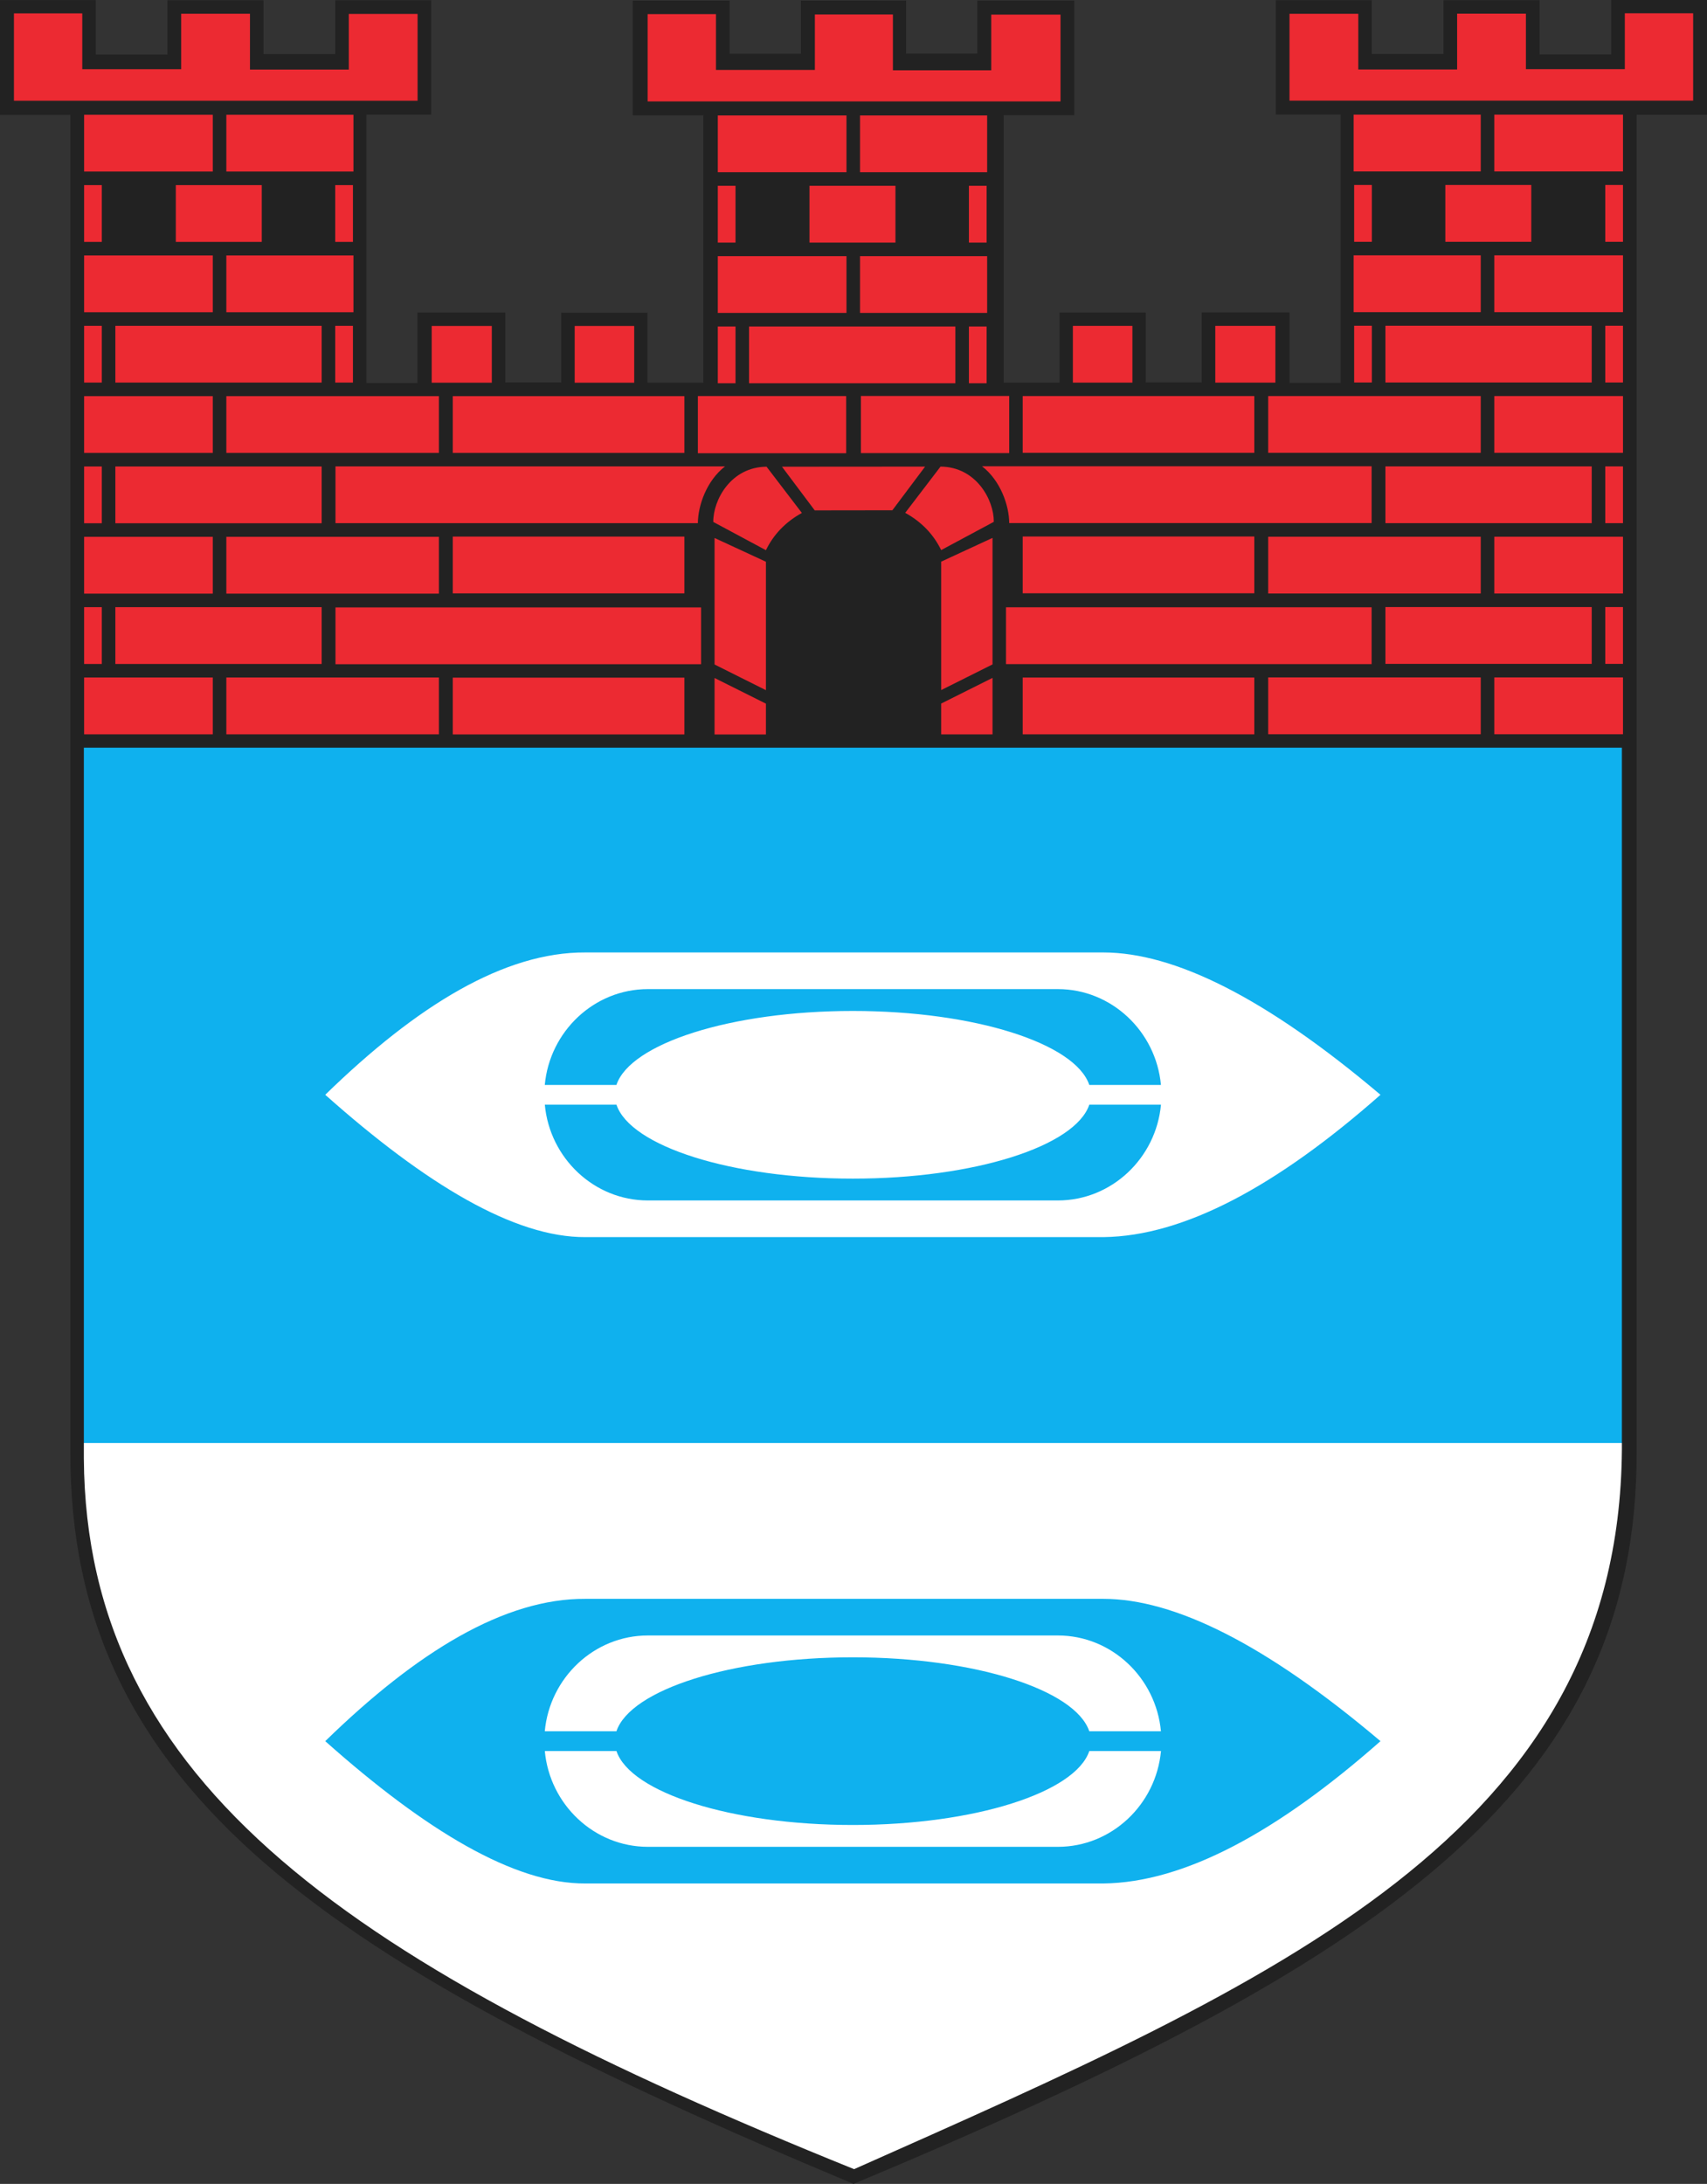 <?xml version="1.0" encoding="ISO-8859-1" standalone="yes"?>
<svg width="529.32" height="677.082">
  <rect width="100%" height="100%" fill="#333333" stroke="none"/>
  <defs> 
    <marker id="ArrowEnd" viewBox="0 0 10 10" refX="0" refY="5" 
     markerUnits="strokeWidth" 
     markerWidth="4" 
     markerHeight="3" 
     orient="auto"> 
        <path d="M 0 0 L 10 5 L 0 10 z" /> 
    </marker>
    <marker id="ArrowStart" viewBox="0 0 10 10" refX="10" refY="5" 
     markerUnits="strokeWidth" 
     markerWidth="4" 
     markerHeight="3" 
     orient="auto"> 
        <path d="M 10 0 L 0 5 L 10 10 z" /> 
    </marker> </defs>
<g>
<path style="stroke:none; fill-rule:evenodd; fill:#222222" d="M 264.676 677.078C 102.051 609.078 21.406 555.723 21.816 449.824L 21.816 35.606L 0 35.606L 0 0.028L 29.695 0.028L 29.695 16.91L 51.918 16.91L 51.918 0.078L 81.699 0.078L 81.699 16.774L 103.953 16.774L 103.953 0.09L 133.707 0.09L 133.707 35.539L 113.613 35.539L 113.613 118.742L 129.445 118.742L 129.445 96.891L 156.695 96.891L 156.695 118.571L 174.031 118.571L 174.031 96.934L 200.781 96.934L 200.781 118.649L 218.098 118.649L 218.098 35.754L 196.199 35.754L 196.199 0.196L 226.254 0.196L 226.254 16.645L 248.367 16.645L 248.367 0.199L 280.953 0.168L 280.953 16.614L 303.062 16.614L 303.062 0.164L 333.117 0.164L 333.117 35.723L 311.223 35.723L 311.223 118.617L 328.539 118.617L 328.539 96.903L 355.289 96.903L 355.289 118.539L 372.625 118.539L 372.625 96.86L 399.875 96.86L 399.875 118.711L 415.707 118.711L 415.707 35.508L 395.613 35.508L 395.613 0.059L 425.367 0.059L 425.367 16.742L 447.621 16.742L 447.621 0.051L 477.402 0.051L 477.402 16.883L 499.625 16.883L 499.625 0L 529.32 0L 529.32 35.578L 507.504 35.578L 507.504 449.797C 507.91 555.692 427.27 609.051 264.644 677.082"/>
<path style="stroke:none; fill-rule:evenodd; fill:#ffffff" d="M 26 452.121L 26 447.379L 502.93 447.379L 502.93 449.477C 501.969 568.418 396.644 613.946 264.844 672.508C 108.898 609.508 26.652 553.313 26 452.121"/>
<path style="stroke:none; fill-rule:evenodd; fill:#ec2a32" d="M 26.082 122.817L 65.984 122.817L 65.984 140.422L 26.082 140.422L 26.082 122.817zM 503.27 122.785L 463.367 122.785L 463.367 140.391L 503.27 140.391L 503.27 122.785zM 26.082 166.438L 65.984 166.438L 65.984 184.043L 26.082 184.043L 26.082 166.438zM 503.27 166.407L 463.367 166.407L 463.367 184.012L 503.27 184.012L 503.27 166.407zM 26.082 210.055L 65.984 210.055L 65.984 227.66L 26.082 227.66L 26.082 210.055zM 503.27 210.024L 463.367 210.024L 463.367 227.629L 503.27 227.629L 503.27 210.024zM 70.184 122.817L 136.094 122.817L 136.094 140.422L 70.184 140.422L 70.184 122.817zM 459.164 122.785L 393.254 122.785L 393.254 140.391L 459.164 140.391L 459.164 122.785zM 104.027 144.59L 224.832 144.59C 219.094 149.035 216.437 156.727 216.398 162.199L 104.027 162.199L 104.027 144.59zM 425.32 144.559L 304.516 144.559C 310.254 149.004 312.91 156.696 312.949 162.168L 425.32 162.168L 425.32 144.559zM 104.027 188.321L 217.394 188.321L 217.394 205.926L 104.027 205.926L 104.027 188.321zM 425.32 188.289L 311.953 188.289L 311.953 205.895L 425.32 205.895L 425.32 188.289zM 70.184 166.438L 136.094 166.438L 136.094 184.043L 70.184 184.043L 70.184 166.438zM 459.164 166.407L 393.254 166.407L 393.254 184.012L 459.164 184.012L 459.164 166.407zM 70.184 210.055L 136.094 210.055L 136.094 227.66L 70.184 227.66L 70.184 210.055zM 459.164 210.024L 393.254 210.024L 393.254 227.629L 459.164 227.629L 459.164 210.024zM 31.574 101.008L 26.082 101.008L 26.082 118.614L 31.574 118.614L 31.574 101.008zM 497.773 100.977L 503.266 100.977L 503.266 118.582L 497.773 118.582L 497.773 100.977zM 31.574 144.625L 26.082 144.625L 26.082 162.231L 31.574 162.231L 31.574 144.625zM 497.773 144.594L 503.266 144.594L 503.266 162.199L 497.773 162.199L 497.773 144.594zM 31.574 188.246L 26.082 188.246L 26.082 205.852L 31.574 205.852L 31.574 188.246zM 497.773 188.215L 503.266 188.215L 503.266 205.821L 497.773 205.821L 497.773 188.215zM 109.441 101.008L 103.949 101.008L 103.949 118.614L 109.441 118.614L 109.441 101.008zM 419.906 100.977L 425.398 100.977L 425.398 118.582L 419.906 118.582L 419.906 100.977zM 35.773 101.008L 99.746 101.008L 99.746 118.614L 35.773 118.614L 35.773 101.008zM 493.574 100.977L 429.602 100.977L 429.602 118.582L 493.574 118.582L 493.574 100.977zM 35.773 144.625L 99.746 144.625L 99.746 162.231L 35.773 162.231L 35.773 144.625zM 493.574 144.594L 429.602 144.594L 429.602 162.199L 493.574 162.199L 493.574 144.594zM 35.773 188.246L 99.746 188.246L 99.746 205.852L 35.773 205.852L 35.773 188.246zM 493.574 188.215L 429.602 188.215L 429.602 205.821L 493.574 205.821L 493.574 188.215zM 133.867 101.051L 152.504 101.051L 152.504 118.649L 133.867 118.649L 133.867 101.051zM 395.48 101.024L 376.844 101.024L 376.844 118.621L 395.48 118.621L 395.48 101.024zM 178.203 101.051L 196.66 101.051L 196.66 118.649L 178.203 118.649L 178.203 101.051zM 351.144 101.024L 332.687 101.024L 332.687 118.621L 351.144 118.621L 351.144 101.024zM 140.402 122.817L 212.223 122.817L 212.223 140.422L 140.402 140.422L 140.402 122.817zM 388.945 122.785L 317.125 122.785L 317.125 140.391L 388.945 140.391L 388.945 122.785zM 140.402 166.364L 212.223 166.364L 212.223 183.969L 140.402 183.969L 140.402 166.364zM 388.945 166.332L 317.125 166.332L 317.125 183.938L 388.945 183.938L 388.945 166.332zM 140.402 210.09L 212.223 210.09L 212.223 227.696L 140.402 227.696L 140.402 210.09zM 388.945 210.059L 317.125 210.059L 317.125 227.664L 388.945 227.664L 388.945 210.059zM 232.273 101.223L 296.246 101.223L 296.246 118.828L 232.273 118.828L 232.273 101.223zM 305.941 101.223L 300.449 101.223L 300.449 118.828L 305.941 118.828L 305.941 101.223zM 228.074 101.223L 222.582 101.223L 222.582 118.828L 228.074 118.828L 228.074 101.223zM 216.402 122.793L 262.391 122.793L 262.391 140.512L 216.402 140.512L 216.402 122.793zM 312.945 122.758L 266.957 122.758L 266.957 140.477L 312.945 140.477L 312.945 122.758zM 221.578 210.196L 237.504 218.157L 237.504 227.711L 221.574 227.711L 221.578 210.192L 221.578 210.196zM 307.77 210.164L 291.844 218.125L 291.844 227.68L 307.773 227.68L 307.77 210.16L 307.77 210.164zM 237.504 213.977L 221.578 206.016L 221.578 166.789L 237.504 174.157L 237.504 213.973L 237.504 213.977zM 291.844 213.946L 307.77 205.985L 307.77 166.762L 291.844 174.129L 291.844 213.946zM 237.504 170.574L 221.18 161.817C 221.113 155.051 226.621 144.766 237.703 144.696L 248.652 159.028C 243.609 161.813 239.891 165.664 237.504 170.574zM 291.844 170.543L 308.168 161.785C 308.23 155.02 302.727 144.735 291.644 144.664L 280.695 158.996C 285.738 161.781 289.457 165.633 291.844 170.543zM 252.637 158.231L 242.484 144.696L 286.863 144.664L 276.711 158.199L 252.641 158.231L 252.637 158.231zM 4.332 4.157L 25.512 4.157L 25.512 21.461L 56.18 21.461L 56.18 4.266L 77.512 4.266L 77.512 21.574L 108.156 21.574L 108.156 4.313L 129.488 4.313L 129.488 31.235L 4.324 31.235L 4.324 4.16L 4.332 4.157zM 525.016 4.125L 503.836 4.125L 503.836 21.434L 473.168 21.434L 473.168 4.239L 451.836 4.239L 451.836 21.547L 421.191 21.547L 421.191 4.281L 399.859 4.281L 399.859 31.203L 525.023 31.203L 525.023 4.125L 525.016 4.125zM 26.082 35.578L 65.984 35.578L 65.984 53.188L 26.082 53.188L 26.082 35.578zM 503.27 35.547L 463.367 35.547L 463.367 53.153L 503.27 53.153L 503.27 35.547zM 26.082 79.199L 65.984 79.199L 65.984 96.805L 26.082 96.805L 26.082 79.199zM 503.27 79.164L 463.367 79.164L 463.367 96.77L 503.27 96.77L 503.27 79.164zM 70.184 35.578L 109.602 35.578L 109.602 53.188L 70.184 53.188L 70.184 35.578zM 459.164 35.547L 419.746 35.547L 419.746 53.153L 459.164 53.153L 459.164 35.547zM 70.184 79.199L 109.602 79.199L 109.602 96.805L 70.184 96.805L 70.184 79.199zM 459.164 79.164L 419.746 79.164L 419.746 96.77L 459.164 96.77L 459.164 79.164zM 54.516 57.387L 81.172 57.387L 81.172 74.992L 54.516 74.992L 54.516 57.387zM 474.836 57.356L 448.18 57.356L 448.18 74.961L 474.836 74.961L 474.836 57.356zM 31.574 57.387L 26.082 57.387L 26.082 74.992L 31.574 74.992L 31.574 57.387zM 497.773 57.356L 503.266 57.356L 503.266 74.961L 497.773 74.961L 497.773 57.356zM 109.441 57.387L 103.949 57.387L 103.949 74.992L 109.441 74.992L 109.441 57.387zM 419.906 57.356L 425.398 57.356L 425.398 74.961L 419.906 74.961L 419.906 57.356zM 305.941 57.602L 300.449 57.602L 300.449 75.207L 305.941 75.207L 305.941 57.602zM 228.074 57.602L 222.582 57.602L 222.582 75.207L 228.074 75.207L 228.074 57.602zM 251.016 57.602L 277.672 57.602L 277.672 75.207L 251.016 75.207L 251.016 57.602zM 266.684 79.414L 306.102 79.414L 306.102 97.02L 266.684 97.02L 266.684 79.414zM 266.684 35.793L 306.102 35.793L 306.102 53.399L 266.684 53.399L 266.684 35.793zM 222.582 79.414L 262.484 79.414L 262.484 97.02L 222.582 97.02L 222.582 79.414zM 222.582 35.793L 262.484 35.793L 262.484 53.399L 222.582 53.399L 222.582 35.793zM 200.832 4.375L 222.012 4.375L 222.012 21.68L 252.68 21.68L 252.68 4.485L 276.879 4.485L 276.879 21.793L 307.371 21.793L 307.371 4.531L 328.855 4.531L 328.855 31.453L 200.824 31.453L 200.824 4.375"/>
<path style="stroke:none; fill-rule:evenodd; fill:#0fb1ee" d="M 342.156 583.934L 181.527 583.934C 159.59 584.078 132.117 567.629 100.855 539.813C 129.383 512 156.496 495.543 181.527 495.688L 342.156 495.688C 364.023 495.723 392.219 509.485 428.07 539.813C 396.047 568.063 367.191 583.645 342.156 583.934zM 168.934 536.75L 191.144 536.75C 195.469 523.867 226.734 513.817 264.461 513.817C 302.184 513.817 333.449 523.867 337.773 536.75L 359.992 536.75C 358.469 520.153 344.68 507.047 328.031 507.047L 200.891 507.047C 184.246 507.047 170.453 520.153 168.93 536.75L 168.934 536.75zM 360 542.867L 337.781 542.867C 333.461 555.75 302.195 565.801 264.469 565.801C 226.746 565.801 195.477 555.75 191.152 542.867L 168.941 542.867C 170.461 559.469 184.254 572.571 200.902 572.571L 328.043 572.571C 344.687 572.571 358.48 559.469 360.004 542.867L 360 542.867zM 502.93 447.379L 26 447.379L 26 231.801L 502.93 231.801L 502.93 447.379"/>
<path style="stroke:none; fill-rule:evenodd; fill:#ffffff" d="M 342.156 383.543L 181.527 383.543C 159.59 383.684 132.117 367.235 100.855 339.418C 129.383 311.606 156.496 295.149 181.527 295.293L 342.156 295.293C 364.023 295.328 392.219 309.09 428.07 339.418C 396.047 367.668 367.191 383.25 342.156 383.543zM 168.934 336.36L 191.144 336.36C 195.469 323.477 226.734 313.426 264.461 313.426C 302.184 313.426 333.449 323.477 337.773 336.36L 359.992 336.36C 358.469 319.762 344.68 306.653 328.031 306.653L 200.891 306.653C 184.246 306.653 170.453 319.758 168.93 336.36L 168.934 336.36zM 360 342.477L 337.781 342.477C 333.461 355.36 302.195 365.41 264.469 365.41C 226.746 365.41 195.477 355.36 191.152 342.477L 168.941 342.477C 170.461 359.078 184.254 372.18 200.902 372.18L 328.043 372.18C 344.687 372.18 358.48 359.078 360.004 342.477"/>
</g>
</svg>